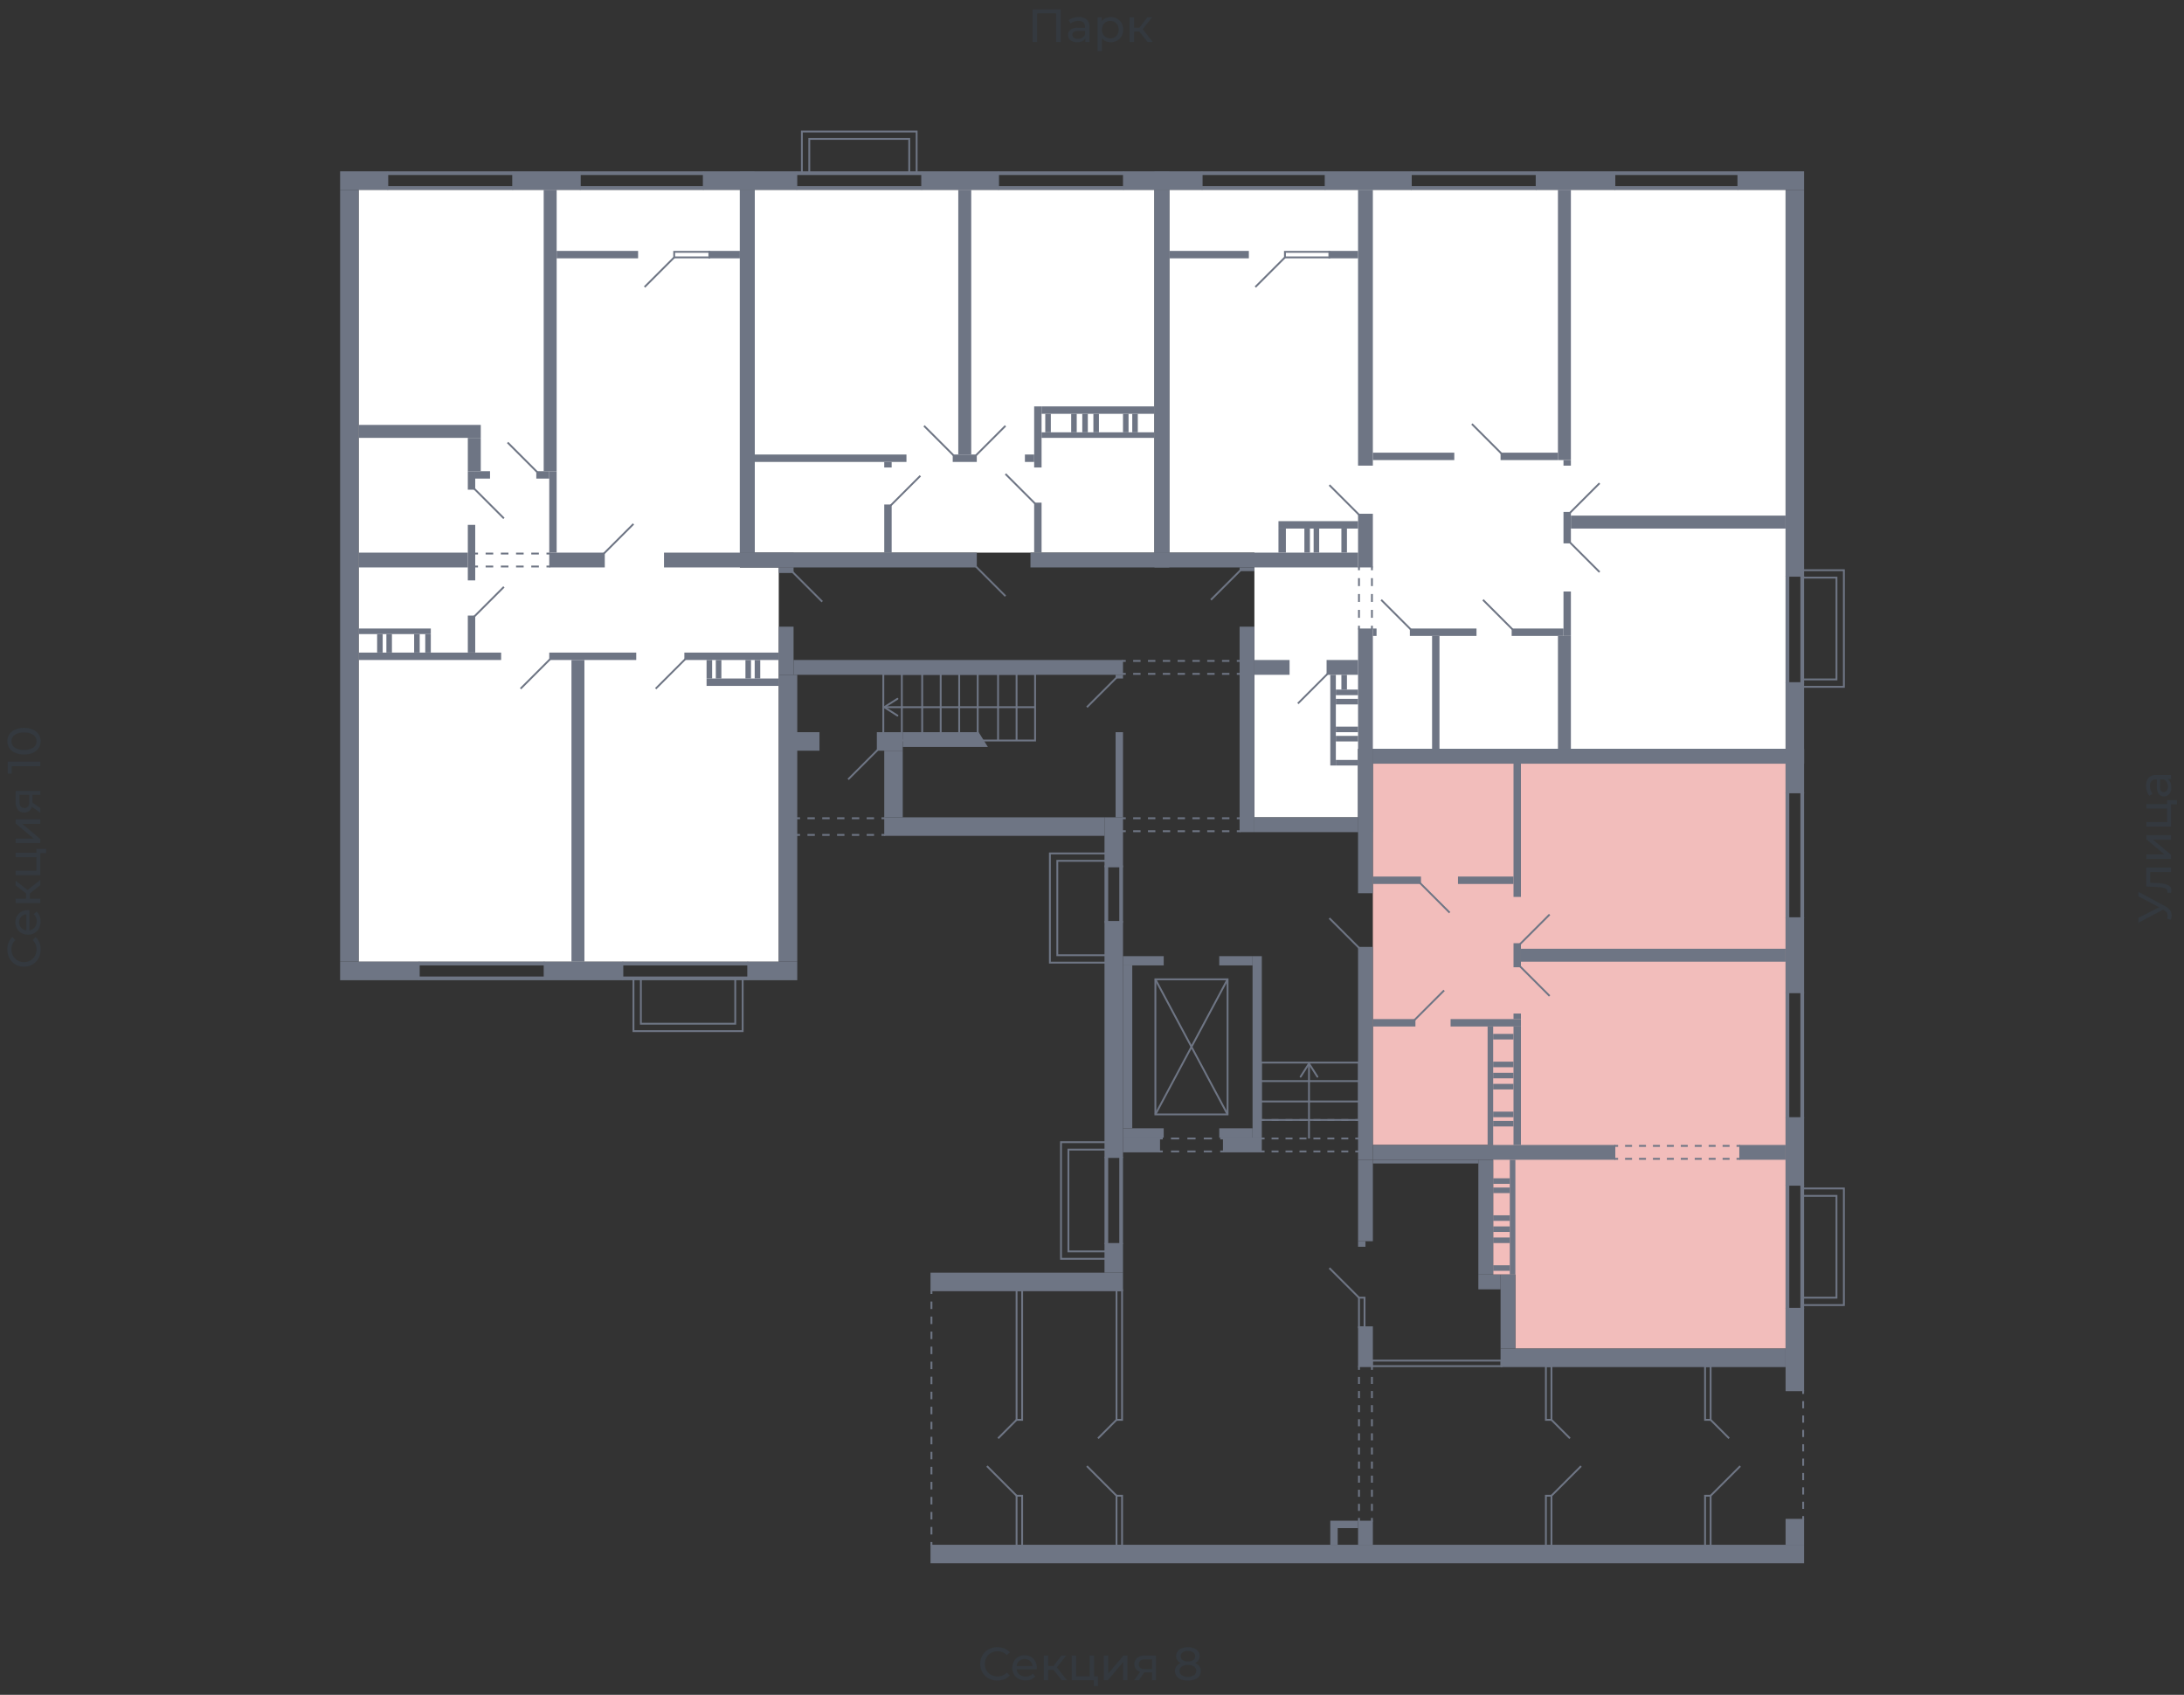 <svg xmlns="http://www.w3.org/2000/svg" width="656" height="509" viewBox="0 0 656 509">
  <rect x="0" y="0" width="656" height="509" fill="#333333" stroke="none"/>
  <title>42-2_9s_1fl</title>
  <g id="Слой_2" data-name="Слой 2">
    <g id="_42-2_9s_1fl" data-name="42-2_9s_1fl">
      <rect width="656" height="509" fill="none"/>
      <g id="hover">
        <polygon id="_42-2_9s_1fl_1" data-name="42-2_9s_1fl_1" points="233.911 288.828 107.719 288.828 107.719 57.011 222.237 57.011 222.237 170.418 233.911 170.418 233.911 288.828" fill="white"/>
        <polygon id="_42-2_9s_1fl_2" data-name="42-2_9s_1fl_2" points="346.762 165.971 293.394 165.971 226.685 165.971 226.685 57.011 346.762 57.011 346.762 165.971" fill="white"/>
        <polygon id="_42-2_9s_1fl_3" data-name="42-2_9s_1fl_3" points="351.209 165.971 351.209 57.011 536.329 57.011 536.329 224.898 407.913 224.898 407.913 245.466 376.782 245.466 376.782 165.971 351.209 165.971" fill="white"/>
        <polygon id="_42-2_9s_1fl_4" data-name="42-2_9s_1fl_4" points="536.329 405.014 536.329 229.345 412.36 229.345 412.36 343.863 448.495 343.863 448.495 382.777 455.165 382.777 455.165 405.014 536.329 405.014" fill="#F2BDBB"/>
      </g>
      <g id="o">
        <line x1="536.885" y1="393.062" x2="536.885" y2="355.815" fill="none" stroke="#6e7584" stroke-miterlimit="10" stroke-width="1.112"/>
        <line x1="541.332" y1="393.062" x2="541.332" y2="355.815" fill="none" stroke="#6e7584" stroke-miterlimit="10" stroke-width="1.112"/>
        <line x1="536.885" y1="275.764" x2="536.885" y2="237.962" fill="none" stroke="#6e7584" stroke-miterlimit="10" stroke-width="1.112"/>
        <line x1="541.332" y1="275.764" x2="541.332" y2="237.962" fill="none" stroke="#6e7584" stroke-miterlimit="10" stroke-width="1.112"/>
        <line x1="536.885" y1="335.803" x2="536.885" y2="298" fill="none" stroke="#6e7584" stroke-miterlimit="10" stroke-width="1.112"/>
        <line x1="541.332" y1="335.803" x2="541.332" y2="298" fill="none" stroke="#6e7584" stroke-miterlimit="10" stroke-width="1.112"/>
        <line x1="536.885" y1="205.163" x2="536.885" y2="172.92" fill="none" stroke="#6e7584" stroke-miterlimit="10" stroke-width="1.112"/>
        <line x1="541.332" y1="205.163" x2="541.332" y2="172.92" fill="none" stroke="#6e7584" stroke-miterlimit="10" stroke-width="1.112"/>
        <line x1="461.559" y1="56.455" x2="423.756" y2="56.455" fill="none" stroke="#6e7584" stroke-miterlimit="10" stroke-width="1.112"/>
        <line x1="461.559" y1="52.008" x2="423.756" y2="52.008" fill="none" stroke="#6e7584" stroke-miterlimit="10" stroke-width="1.112"/>
        <line x1="522.153" y1="56.455" x2="484.907" y2="56.455" fill="none" stroke="#6e7584" stroke-miterlimit="10" stroke-width="1.112"/>
        <line x1="522.153" y1="52.008" x2="484.907" y2="52.008" fill="none" stroke="#6e7584" stroke-miterlimit="10" stroke-width="1.112"/>
        <line x1="360.938" y1="56.455" x2="398.184" y2="56.455" fill="none" stroke="#6e7584" stroke-miterlimit="10" stroke-width="1.112"/>
        <line x1="360.938" y1="52.008" x2="398.184" y2="52.008" fill="none" stroke="#6e7584" stroke-miterlimit="10" stroke-width="1.112"/>
        <polyline points="399.574 77.302 385.954 77.302 385.954 75.634 399.574 75.634" fill="none" stroke="#6e7584" stroke-miterlimit="10" stroke-width="0.556"/>
        <line x1="299.787" y1="56.455" x2="337.59" y2="56.455" fill="none" stroke="#6e7584" stroke-miterlimit="10" stroke-width="1.112"/>
        <line x1="299.787" y1="52.008" x2="337.59" y2="52.008" fill="none" stroke="#6e7584" stroke-miterlimit="10" stroke-width="1.112"/>
        <line x1="239.193" y1="56.455" x2="276.995" y2="56.455" fill="none" stroke="#6e7584" stroke-miterlimit="10" stroke-width="1.112"/>
        <line x1="239.193" y1="52.008" x2="276.995" y2="52.008" fill="none" stroke="#6e7584" stroke-miterlimit="10" stroke-width="1.112"/>
        <line x1="154.138" y1="56.455" x2="116.335" y2="56.455" fill="none" stroke="#6e7584" stroke-miterlimit="10" stroke-width="1.112"/>
        <line x1="154.138" y1="52.008" x2="116.335" y2="52.008" fill="none" stroke="#6e7584" stroke-miterlimit="10" stroke-width="1.112"/>
        <line x1="211.397" y1="56.455" x2="174.151" y2="56.455" fill="none" stroke="#6e7584" stroke-miterlimit="10" stroke-width="1.112"/>
        <line x1="211.397" y1="52.008" x2="174.151" y2="52.008" fill="none" stroke="#6e7584" stroke-miterlimit="10" stroke-width="1.112"/>
        <line x1="163.588" y1="289.384" x2="125.786" y2="289.384" fill="none" stroke="#6e7584" stroke-miterlimit="10" stroke-width="1.112"/>
        <line x1="163.588" y1="293.831" x2="125.786" y2="293.831" fill="none" stroke="#6e7584" stroke-miterlimit="10" stroke-width="1.112"/>
        <line x1="224.739" y1="289.384" x2="186.937" y2="289.384" fill="none" stroke="#6e7584" stroke-miterlimit="10" stroke-width="1.112"/>
        <line x1="224.739" y1="293.831" x2="186.937" y2="293.831" fill="none" stroke="#6e7584" stroke-miterlimit="10" stroke-width="1.112"/>
        <polyline points="213.343 75.634 202.502 75.634 202.502 77.302 213.343 77.302" fill="none" stroke="#6e7584" stroke-miterlimit="10" stroke-width="0.556"/>
        <line x1="336.756" y1="259.92" x2="336.756" y2="277.154" fill="none" stroke="#6e7584" stroke-miterlimit="10" stroke-width="1.112"/>
        <line x1="332.308" y1="259.92" x2="332.308" y2="277.154" fill="none" stroke="#6e7584" stroke-miterlimit="10" stroke-width="1.112"/>
        <line x1="336.756" y1="347.477" x2="336.756" y2="373.605" fill="none" stroke="#6e7584" stroke-miterlimit="10" stroke-width="1.112"/>
        <line x1="332.308" y1="347.477" x2="332.308" y2="373.605" fill="none" stroke="#6e7584" stroke-miterlimit="10" stroke-width="1.112"/>
        <rect x="305.346" y="387.503" width="1.668" height="38.914" fill="none" stroke="#6e7584" stroke-miterlimit="10" stroke-width="0.556"/>
        <rect x="305.346" y="449.209" width="1.668" height="15.01" fill="none" stroke="#6e7584" stroke-miterlimit="10" stroke-width="0.556"/>
        <rect x="335.366" y="387.503" width="1.668" height="38.914" fill="none" stroke="#6e7584" stroke-miterlimit="10" stroke-width="0.556"/>
        <rect x="335.366" y="449.209" width="1.668" height="15.01" fill="none" stroke="#6e7584" stroke-miterlimit="10" stroke-width="0.556"/>
        <rect x="408.191" y="389.726" width="1.668" height="8.895" fill="none" stroke="#6e7584" stroke-miterlimit="10" stroke-width="0.556"/>
        <rect x="512.147" y="410.295" width="1.668" height="16.122" transform="translate(1025.961 836.712) rotate(180)" fill="none" stroke="#6e7584" stroke-miterlimit="10" stroke-width="0.556"/>
        <rect x="512.147" y="449.209" width="1.668" height="15.01" transform="translate(1025.961 913.428) rotate(180)" fill="none" stroke="#6e7584" stroke-miterlimit="10" stroke-width="0.556"/>
        <rect x="464.338" y="410.295" width="1.668" height="16.122" transform="translate(930.344 836.712) rotate(180)" fill="none" stroke="#6e7584" stroke-miterlimit="10" stroke-width="0.556"/>
        <rect x="430.705" y="390.004" width="1.668" height="38.914" transform="translate(22.078 841) rotate(-90)" fill="none" stroke="#6e7584" stroke-miterlimit="10" stroke-width="0.556"/>
        <rect x="464.338" y="449.209" width="1.668" height="15.01" transform="translate(930.344 913.428) rotate(180)" fill="none" stroke="#6e7584" stroke-miterlimit="10" stroke-width="0.556"/>
      </g>
      <g id="d">
        <line x1="399.296" y1="275.764" x2="408.191" y2="284.658" fill="none" stroke="#6e7584" stroke-miterlimit="10" stroke-width="0.556"/>
        <line x1="433.763" y1="297.444" x2="424.868" y2="306.339" fill="none" stroke="#6e7584" stroke-miterlimit="10" stroke-width="0.556"/>
        <line x1="435.431" y1="274.096" x2="426.536" y2="265.201" fill="none" stroke="#6e7584" stroke-miterlimit="10" stroke-width="0.556"/>
        <line x1="465.45" y1="274.652" x2="456.555" y2="283.547" fill="none" stroke="#6e7584" stroke-miterlimit="10" stroke-width="0.556"/>
        <line x1="456.555" y1="290.218" x2="465.45" y2="299.112" fill="none" stroke="#6e7584" stroke-miterlimit="10" stroke-width="0.556"/>
        <g>
          <line x1="484.907" y1="344.141" x2="486.019" y2="344.141" fill="none" stroke="#6e7584" stroke-miterlimit="10" stroke-width="0.556"/>
          <line x1="488.112" y1="344.141" x2="520.551" y2="344.141" fill="none" stroke="#6e7584" stroke-miterlimit="10" stroke-width="0.556" stroke-dasharray="2.093 2.093"/>
          <line x1="521.597" y1="344.141" x2="522.709" y2="344.141" fill="none" stroke="#6e7584" stroke-miterlimit="10" stroke-width="0.556"/>
        </g>
        <g>
          <line x1="484.907" y1="348.033" x2="486.019" y2="348.033" fill="none" stroke="#6e7584" stroke-miterlimit="10" stroke-width="0.556"/>
          <line x1="488.112" y1="348.033" x2="520.551" y2="348.033" fill="none" stroke="#6e7584" stroke-miterlimit="10" stroke-width="0.556" stroke-dasharray="2.093 2.093"/>
          <line x1="521.597" y1="348.033" x2="522.709" y2="348.033" fill="none" stroke="#6e7584" stroke-miterlimit="10" stroke-width="0.556"/>
        </g>
        <line x1="442.101" y1="127.335" x2="450.996" y2="136.229" fill="none" stroke="#6e7584" stroke-miterlimit="10" stroke-width="0.556"/>
        <line x1="445.437" y1="180.146" x2="454.332" y2="189.041" fill="none" stroke="#6e7584" stroke-miterlimit="10" stroke-width="0.556"/>
        <line x1="414.862" y1="180.146" x2="423.756" y2="189.041" fill="none" stroke="#6e7584" stroke-miterlimit="10" stroke-width="0.556"/>
        <line x1="471.565" y1="154.018" x2="480.46" y2="145.124" fill="none" stroke="#6e7584" stroke-miterlimit="10" stroke-width="0.556"/>
        <line x1="471.565" y1="162.913" x2="480.46" y2="171.808" fill="none" stroke="#6e7584" stroke-miterlimit="10" stroke-width="0.556"/>
        <line x1="363.718" y1="180.146" x2="372.612" y2="171.252" fill="none" stroke="#6e7584" stroke-miterlimit="10" stroke-width="0.556"/>
        <line x1="398.74" y1="202.383" x2="389.846" y2="211.278" fill="none" stroke="#6e7584" stroke-miterlimit="10" stroke-width="0.556"/>
        <line x1="408.191" y1="154.574" x2="399.296" y2="145.68" fill="none" stroke="#6e7584" stroke-miterlimit="10" stroke-width="0.556"/>
        <g>
          <line x1="412.082" y1="170.14" x2="412.082" y2="171.252" fill="none" stroke="#6e7584" stroke-miterlimit="10" stroke-width="0.556"/>
          <line x1="412.082" y1="173.634" x2="412.082" y2="186.738" fill="none" stroke="#6e7584" stroke-miterlimit="10" stroke-width="0.556" stroke-dasharray="2.382 2.382"/>
          <line x1="412.082" y1="187.929" x2="412.082" y2="189.041" fill="none" stroke="#6e7584" stroke-miterlimit="10" stroke-width="0.556"/>
        </g>
        <g>
          <line x1="408.191" y1="170.14" x2="408.191" y2="171.252" fill="none" stroke="#6e7584" stroke-miterlimit="10" stroke-width="0.556"/>
          <line x1="408.191" y1="173.634" x2="408.191" y2="186.738" fill="none" stroke="#6e7584" stroke-miterlimit="10" stroke-width="0.556" stroke-dasharray="2.382 2.382"/>
          <line x1="408.191" y1="187.929" x2="408.191" y2="189.041" fill="none" stroke="#6e7584" stroke-miterlimit="10" stroke-width="0.556"/>
        </g>
        <line x1="377.059" y1="86.197" x2="385.954" y2="77.302" fill="none" stroke="#6e7584" stroke-miterlimit="10" stroke-width="0.556"/>
        <line x1="302.011" y1="142.344" x2="310.906" y2="151.239" fill="none" stroke="#6e7584" stroke-miterlimit="10" stroke-width="0.556"/>
        <line x1="276.439" y1="142.9" x2="267.544" y2="151.795" fill="none" stroke="#6e7584" stroke-miterlimit="10" stroke-width="0.556"/>
        <line x1="277.551" y1="127.89" x2="286.445" y2="136.785" fill="none" stroke="#6e7584" stroke-miterlimit="10" stroke-width="0.556"/>
        <line x1="302.011" y1="179.035" x2="293.116" y2="170.14" fill="none" stroke="#6e7584" stroke-miterlimit="10" stroke-width="0.556"/>
        <line x1="293.116" y1="136.785" x2="302.011" y2="127.89" fill="none" stroke="#6e7584" stroke-miterlimit="10" stroke-width="0.556"/>
        <line x1="181.378" y1="166.249" x2="190.272" y2="157.354" fill="none" stroke="#6e7584" stroke-miterlimit="10" stroke-width="0.556"/>
        <line x1="161.365" y1="141.788" x2="152.47" y2="132.894" fill="none" stroke="#6e7584" stroke-miterlimit="10" stroke-width="0.556"/>
        <line x1="193.608" y1="86.197" x2="202.502" y2="77.302" fill="none" stroke="#6e7584" stroke-miterlimit="10" stroke-width="0.556"/>
        <line x1="165.256" y1="197.936" x2="156.361" y2="206.83" fill="none" stroke="#6e7584" stroke-miterlimit="10" stroke-width="0.556"/>
        <line x1="205.838" y1="197.936" x2="196.943" y2="206.83" fill="none" stroke="#6e7584" stroke-miterlimit="10" stroke-width="0.556"/>
        <line x1="151.358" y1="176.255" x2="142.463" y2="185.15" fill="none" stroke="#6e7584" stroke-miterlimit="10" stroke-width="0.556"/>
        <line x1="151.358" y1="155.686" x2="142.463" y2="146.792" fill="none" stroke="#6e7584" stroke-miterlimit="10" stroke-width="0.556"/>
        <line x1="238.081" y1="171.808" x2="246.975" y2="180.702" fill="none" stroke="#6e7584" stroke-miterlimit="10" stroke-width="0.556"/>
        <g>
          <line x1="165.256" y1="170.14" x2="164.144" y2="170.14" fill="none" stroke="#6e7584" stroke-miterlimit="10" stroke-width="0.556"/>
          <line x1="161.859" y1="170.14" x2="144.718" y2="170.14" fill="none" stroke="#6e7584" stroke-miterlimit="10" stroke-width="0.556" stroke-dasharray="2.285 2.285"/>
          <line x1="143.575" y1="170.14" x2="142.463" y2="170.14" fill="none" stroke="#6e7584" stroke-miterlimit="10" stroke-width="0.556"/>
        </g>
        <g>
          <line x1="165.256" y1="166.249" x2="164.144" y2="166.249" fill="none" stroke="#6e7584" stroke-miterlimit="10" stroke-width="0.556"/>
          <line x1="161.859" y1="166.249" x2="144.718" y2="166.249" fill="none" stroke="#6e7584" stroke-miterlimit="10" stroke-width="0.556" stroke-dasharray="2.285 2.285"/>
          <line x1="143.575" y1="166.249" x2="142.463" y2="166.249" fill="none" stroke="#6e7584" stroke-miterlimit="10" stroke-width="0.556"/>
        </g>
        <line x1="335.366" y1="203.495" x2="326.471" y2="212.389" fill="none" stroke="#6e7584" stroke-miterlimit="10" stroke-width="0.556"/>
        <line x1="263.653" y1="225.176" x2="254.758" y2="234.07" fill="none" stroke="#6e7584" stroke-miterlimit="10" stroke-width="0.556"/>
        <g>
          <rect x="265.321" y="202.383" width="45.585" height="20.013" fill="none" stroke="#6e7584" stroke-miterlimit="10" stroke-width="0.556"/>
          <line x1="270.88" y1="202.383" x2="270.88" y2="222.396" fill="none" stroke="#6e7584" stroke-miterlimit="10" stroke-width="0.556"/>
          <line x1="276.995" y1="202.383" x2="276.995" y2="222.396" fill="none" stroke="#6e7584" stroke-miterlimit="10" stroke-width="0.556"/>
          <line x1="282.554" y1="202.383" x2="282.554" y2="222.396" fill="none" stroke="#6e7584" stroke-miterlimit="10" stroke-width="0.556"/>
          <line x1="288.113" y1="202.383" x2="288.113" y2="222.396" fill="none" stroke="#6e7584" stroke-miterlimit="10" stroke-width="0.556"/>
          <line x1="293.672" y1="202.383" x2="293.672" y2="222.396" fill="none" stroke="#6e7584" stroke-miterlimit="10" stroke-width="0.556"/>
          <line x1="299.787" y1="202.383" x2="299.787" y2="222.396" fill="none" stroke="#6e7584" stroke-miterlimit="10" stroke-width="0.556"/>
          <line x1="305.346" y1="202.383" x2="305.346" y2="222.396" fill="none" stroke="#6e7584" stroke-miterlimit="10" stroke-width="0.556"/>
          <g>
            <line x1="310.906" y1="212.389" x2="265.989" y2="212.389" fill="none" stroke="#6e7584" stroke-miterlimit="10" stroke-width="0.556"/>
            <path d="M269.789,209.721a.279.279,0,0,1-.086.384l-3.587,2.284,3.587,2.285a.278.278,0,0,1,.086.384.281.281,0,0,1-.385.085l-3.955-2.519a.279.279,0,0,1,0-.469l3.955-2.519a.281.281,0,0,1,.385.085Z" fill="#6e7584"/>
          </g>
        </g>
        <rect x="347.04" y="294.109" width="21.681" height="40.582" transform="translate(715.761 628.8) rotate(180)" fill="none" stroke="#6e7584" stroke-miterlimit="10" stroke-width="0.556"/>
        <line x1="368.721" y1="294.109" x2="347.04" y2="334.691" fill="none" stroke="#6e7584" stroke-miterlimit="10" stroke-width="0.556"/>
        <line x1="368.721" y1="334.691" x2="347.04" y2="294.109" fill="none" stroke="#6e7584" stroke-miterlimit="10" stroke-width="0.556"/>
        <g>
          <rect x="378.727" y="319.125" width="29.463" height="17.233" fill="none" stroke="#6e7584" stroke-miterlimit="10" stroke-width="0.556"/>
          <line x1="378.727" y1="330.799" x2="408.191" y2="330.799" fill="none" stroke="#6e7584" stroke-miterlimit="10" stroke-width="0.556"/>
          <line x1="378.727" y1="324.684" x2="408.191" y2="324.684" fill="none" stroke="#6e7584" stroke-miterlimit="10" stroke-width="0.556"/>
          <g>
            <line x1="393.181" y1="319.793" x2="393.181" y2="341.918" fill="none" stroke="#6e7584" stroke-miterlimit="10" stroke-width="0.556"/>
            <path d="M390.513,323.593a.278.278,0,0,0,.384-.086l2.284-3.587,2.285,3.587a.276.276,0,0,0,.383.086.279.279,0,0,0,.085-.384l-2.518-3.955a.279.279,0,0,0-.47,0l-2.518,3.955a.272.272,0,0,0-.044.149A.279.279,0,0,0,390.513,323.593Z" fill="#6e7584"/>
          </g>
        </g>
        <line x1="305.346" y1="426.417" x2="299.787" y2="431.976" fill="none" stroke="#6e7584" stroke-miterlimit="10" stroke-width="0.556"/>
        <line x1="305.346" y1="449.209" x2="296.452" y2="440.314" fill="none" stroke="#6e7584" stroke-miterlimit="10" stroke-width="0.556"/>
        <line x1="335.366" y1="426.417" x2="329.807" y2="431.976" fill="none" stroke="#6e7584" stroke-miterlimit="10" stroke-width="0.556"/>
        <line x1="335.366" y1="449.209" x2="326.471" y2="440.314" fill="none" stroke="#6e7584" stroke-miterlimit="10" stroke-width="0.556"/>
        <line x1="408.191" y1="389.726" x2="399.296" y2="380.832" fill="none" stroke="#6e7584" stroke-miterlimit="10" stroke-width="0.556"/>
        <line x1="513.814" y1="426.417" x2="519.374" y2="431.976" fill="none" stroke="#6e7584" stroke-miterlimit="10" stroke-width="0.556"/>
        <line x1="513.814" y1="449.209" x2="522.709" y2="440.314" fill="none" stroke="#6e7584" stroke-miterlimit="10" stroke-width="0.556"/>
        <line x1="466.006" y1="426.417" x2="471.565" y2="431.976" fill="none" stroke="#6e7584" stroke-miterlimit="10" stroke-width="0.556"/>
        <line x1="466.006" y1="449.209" x2="474.9" y2="440.314" fill="none" stroke="#6e7584" stroke-miterlimit="10" stroke-width="0.556"/>
        <polyline points="332.03 345.253 320.912 345.253 320.912 375.828 332.03 375.828" fill="none" stroke="#6e7584" stroke-miterlimit="10" stroke-width="0.556"/>
        <polyline points="332.03 343.029 318.688 343.029 318.688 378.052 332.03 378.052" fill="none" stroke="#6e7584" stroke-miterlimit="10" stroke-width="0.556"/>
        <polyline points="541.61 359.151 551.617 359.151 551.617 389.726 541.61 389.726" fill="none" stroke="#6e7584" stroke-miterlimit="10" stroke-width="0.556"/>
        <polyline points="541.61 356.927 553.84 356.927 553.84 391.95 541.61 391.95" fill="none" stroke="#6e7584" stroke-miterlimit="10" stroke-width="0.556"/>
        <polyline points="541.61 173.475 551.617 173.475 551.617 204.051 541.61 204.051" fill="none" stroke="#6e7584" stroke-miterlimit="10" stroke-width="0.556"/>
        <polyline points="541.61 171.252 553.84 171.252 553.84 206.274 541.61 206.274" fill="none" stroke="#6e7584" stroke-miterlimit="10" stroke-width="0.556"/>
        <polyline points="332.03 258.53 317.577 258.53 317.577 286.882 332.03 286.882" fill="none" stroke="#6e7584" stroke-miterlimit="10" stroke-width="0.556"/>
        <polyline points="332.03 256.307 315.353 256.307 315.353 289.106 332.03 289.106" fill="none" stroke="#6e7584" stroke-miterlimit="10" stroke-width="0.556"/>
        <polyline points="192.496 294.109 192.496 307.451 220.847 307.451 220.847 294.109" fill="none" stroke="#6e7584" stroke-miterlimit="10" stroke-width="0.556"/>
        <polyline points="190.272 294.109 190.272 309.675 223.071 309.675 223.071 294.109" fill="none" stroke="#6e7584" stroke-miterlimit="10" stroke-width="0.556"/>
        <polyline points="243.084 51.73 243.084 41.724 273.103 41.724 273.103 51.73" fill="none" stroke="#6e7584" stroke-miterlimit="10" stroke-width="0.556"/>
        <polyline points="240.86 51.73 240.86 39.5 275.327 39.5 275.327 51.73" fill="none" stroke="#6e7584" stroke-miterlimit="10" stroke-width="0.556"/>
        <g>
          <line x1="372.612" y1="202.383" x2="371.5" y2="202.383" fill="none" stroke="#6e7584" stroke-miterlimit="10" stroke-width="0.556"/>
          <line x1="369.277" y1="202.383" x2="339.257" y2="202.383" fill="none" stroke="#6e7584" stroke-miterlimit="10" stroke-width="0.556" stroke-dasharray="2.224 2.224"/>
          <line x1="338.145" y1="202.383" x2="337.034" y2="202.383" fill="none" stroke="#6e7584" stroke-miterlimit="10" stroke-width="0.556"/>
        </g>
        <g>
          <line x1="372.612" y1="198.492" x2="371.5" y2="198.492" fill="none" stroke="#6e7584" stroke-miterlimit="10" stroke-width="0.556"/>
          <line x1="369.277" y1="198.492" x2="339.257" y2="198.492" fill="none" stroke="#6e7584" stroke-miterlimit="10" stroke-width="0.556" stroke-dasharray="2.224 2.224"/>
          <line x1="338.145" y1="198.492" x2="337.034" y2="198.492" fill="none" stroke="#6e7584" stroke-miterlimit="10" stroke-width="0.556"/>
        </g>
        <g>
          <line x1="372.612" y1="249.636" x2="371.5" y2="249.636" fill="none" stroke="#6e7584" stroke-miterlimit="10" stroke-width="0.556"/>
          <line x1="369.277" y1="249.636" x2="339.257" y2="249.636" fill="none" stroke="#6e7584" stroke-miterlimit="10" stroke-width="0.556" stroke-dasharray="2.224 2.224"/>
          <line x1="338.145" y1="249.636" x2="337.034" y2="249.636" fill="none" stroke="#6e7584" stroke-miterlimit="10" stroke-width="0.556"/>
        </g>
        <g>
          <line x1="372.612" y1="245.744" x2="371.5" y2="245.744" fill="none" stroke="#6e7584" stroke-miterlimit="10" stroke-width="0.556"/>
          <line x1="369.277" y1="245.744" x2="339.257" y2="245.744" fill="none" stroke="#6e7584" stroke-miterlimit="10" stroke-width="0.556" stroke-dasharray="2.224 2.224"/>
          <line x1="338.145" y1="245.744" x2="337.034" y2="245.744" fill="none" stroke="#6e7584" stroke-miterlimit="10" stroke-width="0.556"/>
        </g>
        <g>
          <line x1="265.877" y1="250.748" x2="264.765" y2="250.748" fill="none" stroke="#6e7584" stroke-miterlimit="10" stroke-width="0.556"/>
          <line x1="262.541" y1="250.748" x2="241.416" y2="250.748" fill="none" stroke="#6e7584" stroke-miterlimit="10" stroke-width="0.556" stroke-dasharray="2.224 2.224"/>
          <line x1="240.304" y1="250.748" x2="239.193" y2="250.748" fill="none" stroke="#6e7584" stroke-miterlimit="10" stroke-width="0.556"/>
        </g>
        <g>
          <line x1="265.877" y1="245.744" x2="264.765" y2="245.744" fill="none" stroke="#6e7584" stroke-miterlimit="10" stroke-width="0.556"/>
          <line x1="262.541" y1="245.744" x2="241.416" y2="245.744" fill="none" stroke="#6e7584" stroke-miterlimit="10" stroke-width="0.556" stroke-dasharray="2.224 2.224"/>
          <line x1="240.304" y1="245.744" x2="239.193" y2="245.744" fill="none" stroke="#6e7584" stroke-miterlimit="10" stroke-width="0.556"/>
        </g>
        <g>
          <line x1="408.191" y1="345.809" x2="407.079" y2="345.809" fill="none" stroke="#6e7584" stroke-miterlimit="10" stroke-width="0.556"/>
          <line x1="404.983" y1="345.809" x2="380.887" y2="345.809" fill="none" stroke="#6e7584" stroke-miterlimit="10" stroke-width="0.556" stroke-dasharray="2.095 2.095"/>
          <line x1="379.839" y1="345.809" x2="378.727" y2="345.809" fill="none" stroke="#6e7584" stroke-miterlimit="10" stroke-width="0.556"/>
        </g>
        <g>
          <line x1="408.191" y1="341.918" x2="407.079" y2="341.918" fill="none" stroke="#6e7584" stroke-miterlimit="10" stroke-width="0.556"/>
          <line x1="404.983" y1="341.918" x2="380.887" y2="341.918" fill="none" stroke="#6e7584" stroke-miterlimit="10" stroke-width="0.556" stroke-dasharray="2.095 2.095"/>
          <line x1="379.839" y1="341.918" x2="378.727" y2="341.918" fill="none" stroke="#6e7584" stroke-miterlimit="10" stroke-width="0.556"/>
        </g>
        <g>
          <line x1="408.191" y1="336.358" x2="407.079" y2="336.358" fill="none" stroke="#6e7584" stroke-miterlimit="10" stroke-width="0.556"/>
          <line x1="404.983" y1="336.358" x2="380.887" y2="336.358" fill="none" stroke="#6e7584" stroke-miterlimit="10" stroke-width="0.556" stroke-dasharray="2.095 2.095"/>
          <line x1="379.839" y1="336.358" x2="378.727" y2="336.358" fill="none" stroke="#6e7584" stroke-miterlimit="10" stroke-width="0.556"/>
        </g>
        <g>
          <line x1="367.609" y1="345.809" x2="366.497" y2="345.809" fill="none" stroke="#6e7584" stroke-miterlimit="10" stroke-width="0.556"/>
          <line x1="364.035" y1="345.809" x2="350.495" y2="345.809" fill="none" stroke="#6e7584" stroke-miterlimit="10" stroke-width="0.556" stroke-dasharray="2.462 2.462"/>
          <line x1="349.264" y1="345.809" x2="348.152" y2="345.809" fill="none" stroke="#6e7584" stroke-miterlimit="10" stroke-width="0.556"/>
        </g>
        <g>
          <line x1="367.609" y1="341.918" x2="366.497" y2="341.918" fill="none" stroke="#6e7584" stroke-miterlimit="10" stroke-width="0.556"/>
          <line x1="364.035" y1="341.918" x2="350.495" y2="341.918" fill="none" stroke="#6e7584" stroke-miterlimit="10" stroke-width="0.556" stroke-dasharray="2.462 2.462"/>
          <line x1="349.264" y1="341.918" x2="348.152" y2="341.918" fill="none" stroke="#6e7584" stroke-miterlimit="10" stroke-width="0.556"/>
        </g>
        <g>
          <line x1="412.082" y1="456.992" x2="412.082" y2="455.88" fill="none" stroke="#6e7584" stroke-miterlimit="10" stroke-width="0.556"/>
          <line x1="412.082" y1="453.762" x2="412.082" y2="412.466" fill="none" stroke="#6e7584" stroke-miterlimit="10" stroke-width="0.556" stroke-dasharray="2.118 2.118"/>
          <line x1="412.082" y1="411.407" x2="412.082" y2="410.295" fill="none" stroke="#6e7584" stroke-miterlimit="10" stroke-width="0.556"/>
        </g>
        <g>
          <line x1="408.191" y1="456.992" x2="408.191" y2="455.88" fill="none" stroke="#6e7584" stroke-miterlimit="10" stroke-width="0.556"/>
          <line x1="408.191" y1="453.762" x2="408.191" y2="412.466" fill="none" stroke="#6e7584" stroke-miterlimit="10" stroke-width="0.556" stroke-dasharray="2.118 2.118"/>
          <line x1="408.191" y1="411.407" x2="408.191" y2="410.295" fill="none" stroke="#6e7584" stroke-miterlimit="10" stroke-width="0.556"/>
        </g>
        <g>
          <line x1="279.774" y1="464.219" x2="279.774" y2="463.107" fill="none" stroke="#6e7584" stroke-miterlimit="10" stroke-width="0.556"/>
          <line x1="279.774" y1="460.85" x2="279.774" y2="389.743" fill="none" stroke="#6e7584" stroke-miterlimit="10" stroke-width="0.556" stroke-dasharray="2.257 2.257"/>
          <line x1="279.774" y1="388.614" x2="279.774" y2="387.503" fill="none" stroke="#6e7584" stroke-miterlimit="10" stroke-width="0.556"/>
        </g>
        <g>
          <line x1="541.61" y1="456.436" x2="541.61" y2="455.324" fill="none" stroke="#6e7584" stroke-miterlimit="10" stroke-width="0.556"/>
          <line x1="541.61" y1="453.166" x2="541.61" y2="419.713" fill="none" stroke="#6e7584" stroke-miterlimit="10" stroke-width="0.556" stroke-dasharray="2.158 2.158"/>
          <line x1="541.61" y1="418.634" x2="541.61" y2="417.522" fill="none" stroke="#6e7584" stroke-miterlimit="10" stroke-width="0.556"/>
        </g>
      </g>
      <g id="s">
        <rect x="528.824" y="343.029" width="20.569" height="5.559" transform="translate(884.918 -193.3) rotate(90)" fill="#6e7584"/>
        <rect x="526.601" y="402.512" width="25.016" height="5.559" transform="translate(133.817 944.4) rotate(-90)" fill="#6e7584"/>
        <rect x="532.438" y="228.789" width="13.342" height="5.559" transform="translate(770.677 -307.54) rotate(90)" fill="#6e7584"/>
        <rect x="527.712" y="284.102" width="22.793" height="5.559" transform="translate(252.227 825.991) rotate(-90)" fill="#6e7584"/>
        <rect x="450.718" y="405.014" width="85.611" height="5.559" fill="#6e7584"/>
        <rect x="412.36" y="224.898" width="123.969" height="4.447" fill="#6e7584"/>
        <rect x="407.913" y="284.38" width="4.447" height="63.93" fill="#6e7584"/>
        <rect x="407.913" y="224.898" width="4.447" height="43.361" transform="translate(820.273 493.156) rotate(180)" fill="#6e7584"/>
        <rect x="412.36" y="343.863" width="72.825" height="4.447" fill="#6e7584"/>
        <rect x="522.431" y="343.863" width="13.898" height="4.447" fill="#6e7584"/>
        <rect x="450.718" y="382.777" width="4.447" height="22.237" fill="#6e7584"/>
        <rect x="454.61" y="283.269" width="2.224" height="7.227" fill="#6e7584"/>
        <rect x="454.61" y="304.393" width="2.224" height="1.668" fill="#6e7584"/>
        <rect x="412.36" y="306.061" width="12.786" height="2.224" fill="#6e7584"/>
        <rect x="412.36" y="263.256" width="14.454" height="2.224" fill="#6e7584"/>
        <rect x="435.708" y="306.061" width="21.125" height="2.224" fill="#6e7584"/>
        <rect x="456.833" y="284.936" width="79.496" height="3.891" fill="#6e7584"/>
        <rect x="454.61" y="308.285" width="2.224" height="35.579" fill="#6e7584"/>
        <rect x="453.498" y="348.311" width="1.668" height="34.467" fill="#6e7584"/>
        <rect x="446.827" y="308.285" width="1.668" height="35.579" fill="#6e7584"/>
        <rect x="448.495" y="310.508" width="6.115" height="1.668" transform="translate(903.104 622.685) rotate(180)" fill="#6e7584"/>
        <rect x="448.495" y="318.847" width="6.115" height="1.668" transform="translate(903.104 639.362) rotate(180)" fill="#6e7584"/>
        <rect x="448.495" y="322.183" width="6.115" height="1.668" transform="translate(903.104 646.033) rotate(180)" fill="#6e7584"/>
        <rect x="448.495" y="325.518" width="6.115" height="1.668" transform="translate(903.104 652.704) rotate(180)" fill="#6e7584"/>
        <rect x="448.495" y="333.857" width="6.115" height="1.668" transform="translate(903.104 669.381) rotate(180)" fill="#6e7584"/>
        <rect x="448.495" y="336.636" width="6.115" height="1.668" transform="translate(903.104 674.941) rotate(180)" fill="#6e7584"/>
        <rect x="454.61" y="229.345" width="2.224" height="40.026" fill="#6e7584"/>
        <rect x="437.932" y="263.256" width="16.677" height="2.224" transform="translate(892.542 528.735) rotate(180)" fill="#6e7584"/>
        <rect x="444.047" y="382.777" width="6.671" height="4.447" fill="#6e7584"/>
        <rect x="444.047" y="348.311" width="4.447" height="34.467" fill="#6e7584"/>
        <rect x="448.495" y="379.998" width="5.003" height="1.668" transform="translate(901.992 761.663) rotate(180)" fill="#6e7584"/>
        <rect x="448.495" y="371.659" width="5.003" height="1.668" transform="translate(901.992 744.986) rotate(180)" fill="#6e7584"/>
        <rect x="448.495" y="368.324" width="5.003" height="1.668" transform="translate(901.992 738.315) rotate(180)" fill="#6e7584"/>
        <rect x="448.495" y="364.988" width="5.003" height="1.668" transform="translate(901.992 731.644) rotate(180)" fill="#6e7584"/>
        <rect x="448.495" y="356.649" width="5.003" height="1.668" transform="translate(901.992 714.966) rotate(180)" fill="#6e7584"/>
        <rect x="448.495" y="353.87" width="5.003" height="1.668" transform="translate(901.992 709.407) rotate(180)" fill="#6e7584"/>
        <rect x="526.878" y="214.335" width="24.46" height="5.559" transform="translate(321.994 756.223) rotate(-90)" fill="#6e7584"/>
        <rect x="481.016" y="112.325" width="116.186" height="5.559" transform="translate(424.004 654.213) rotate(-90)" fill="#6e7584"/>
        <rect x="521.875" y="51.452" width="20.013" height="5.559" fill="#6e7584"/>
        <rect x="461.281" y="51.452" width="23.904" height="5.559" transform="translate(946.465 108.463) rotate(180)" fill="#6e7584"/>
        <rect x="412.36" y="224.898" width="123.969" height="4.447" fill="#6e7584"/>
        <rect x="407.913" y="188.763" width="4.447" height="61.151" fill="#6e7584"/>
        <rect x="372.334" y="188.207" width="4.447" height="61.707" fill="#6e7584"/>
        <rect x="407.913" y="154.296" width="4.447" height="16.122" fill="#6e7584"/>
        <rect x="407.913" y="57.011" width="4.447" height="82.831" transform="translate(820.273 196.854) rotate(180)" fill="#6e7584"/>
        <rect x="450.718" y="135.951" width="17.233" height="2.224" transform="translate(918.67 274.126) rotate(180)" fill="#6e7584"/>
        <rect x="467.952" y="57.011" width="3.891" height="81.164" transform="translate(939.794 195.186) rotate(180)" fill="#6e7584"/>
        <rect x="397.906" y="51.452" width="26.128" height="5.559" fill="#6e7584"/>
        <rect x="346.762" y="51.452" width="14.454" height="5.559" fill="#6e7584"/>
        <rect x="294.506" y="109.267" width="108.959" height="4.447" transform="translate(237.495 460.477) rotate(-90)" fill="#6e7584"/>
        <rect x="375.114" y="137.619" width="4.447" height="61.151" transform="translate(209.143 545.532) rotate(-90)" fill="#6e7584"/>
        <rect x="423.478" y="124.833" width="2.224" height="24.46" transform="translate(287.527 561.653) rotate(-90)" fill="#6e7584"/>
        <rect x="454.054" y="188.763" width="15.566" height="2.224" transform="translate(923.673 379.75) rotate(180)" fill="#6e7584"/>
        <rect x="432.373" y="179.868" width="2.224" height="20.013" transform="translate(243.61 623.36) rotate(-90)" fill="#6e7584"/>
        <rect x="471.843" y="154.852" width="64.486" height="3.891" fill="#6e7584"/>
        <rect x="376.782" y="245.466" width="31.131" height="4.447" fill="#6e7584"/>
        <rect x="398.462" y="198.214" width="9.451" height="4.447" fill="#6e7584"/>
        <rect x="376.782" y="198.214" width="10.562" height="4.447" fill="#6e7584"/>
        <rect x="469.619" y="153.74" width="2.224" height="9.451" fill="#6e7584"/>
        <rect x="469.619" y="138.175" width="2.224" height="1.668" fill="#6e7584"/>
        <rect x="469.619" y="177.645" width="2.224" height="13.342" fill="#6e7584"/>
        <rect x="467.952" y="190.987" width="3.891" height="33.911" fill="#6e7584"/>
        <rect x="430.149" y="190.987" width="2.224" height="33.911" fill="#6e7584"/>
        <rect x="412.36" y="188.763" width="1.112" height="2.224" fill="#6e7584"/>
        <rect x="372.334" y="170.418" width="4.447" height="1.112" fill="#6e7584"/>
        <rect x="399.574" y="202.661" width="1.668" height="27.24" fill="#6e7584"/>
        <rect x="401.242" y="228.233" width="6.671" height="1.668" fill="#6e7584"/>
        <rect x="401.242" y="221.006" width="6.671" height="1.668" fill="#6e7584"/>
        <rect x="401.242" y="218.227" width="6.671" height="1.668" fill="#6e7584"/>
        <rect x="401.242" y="209.888" width="6.671" height="1.668" fill="#6e7584"/>
        <rect x="401.242" y="207.108" width="6.671" height="1.668" fill="#6e7584"/>
        <rect x="402.91" y="202.661" width="1.668" height="4.447" fill="#6e7584"/>
        <rect x="384.008" y="156.52" width="23.904" height="2.224" fill="#6e7584"/>
        <rect x="384.008" y="158.744" width="2.224" height="7.227" fill="#6e7584"/>
        <rect x="391.791" y="158.744" width="1.668" height="7.227" fill="#6e7584"/>
        <rect x="394.571" y="158.744" width="1.668" height="7.227" fill="#6e7584"/>
        <rect x="402.91" y="158.744" width="1.668" height="7.227" fill="#6e7584"/>
        <rect x="362.05" y="64.516" width="2.224" height="23.904" transform="translate(286.693 439.63) rotate(-90)" fill="#6e7584"/>
        <rect x="402.354" y="72.021" width="2.224" height="8.895" transform="translate(479.934 -326.997) rotate(90)" fill="#6e7584"/>
        <rect x="337.312" y="51.452" width="13.898" height="5.559" transform="translate(688.521 108.463) rotate(180)" fill="#6e7584"/>
        <rect x="276.717" y="51.452" width="23.348" height="5.559" fill="#6e7584"/>
        <rect x="222.237" y="51.452" width="17.233" height="5.559" fill="#6e7584"/>
        <rect x="169.981" y="109.267" width="108.959" height="4.447" transform="translate(112.97 335.952) rotate(-90)" fill="#6e7584"/>
        <rect x="294.506" y="109.267" width="108.959" height="4.447" transform="translate(237.495 460.477) rotate(-90)" fill="#6e7584"/>
        <rect x="255.592" y="132.616" width="4.447" height="71.157" transform="translate(89.622 426.01) rotate(-90)" fill="#6e7584"/>
        <rect x="288.669" y="134.005" width="2.224" height="7.227" transform="translate(152.162 427.4) rotate(-90)" fill="#6e7584"/>
        <rect x="308.126" y="136.229" width="2.224" height="2.78" transform="translate(171.619 446.857) rotate(-90)" fill="#6e7584"/>
        <rect x="304.235" y="157.354" width="15.01" height="2.224" transform="translate(153.274 470.205) rotate(-90)" fill="#6e7584"/>
        <rect x="259.484" y="157.632" width="14.454" height="2.224" transform="translate(107.967 425.454) rotate(-90)" fill="#6e7584"/>
        <rect x="302.567" y="130.114" width="18.345" height="2.224" transform="translate(180.514 442.965) rotate(-90)" fill="#6e7584"/>
        <rect x="287.835" y="57.011" width="3.891" height="79.496" fill="#6e7584"/>
        <rect x="328.139" y="147.347" width="4.447" height="41.694" transform="translate(162.168 498.557) rotate(-90)" fill="#6e7584"/>
        <rect x="312.851" y="122.053" width="33.911" height="2.224" fill="#6e7584"/>
        <rect x="312.851" y="129.836" width="33.911" height="1.668" fill="#6e7584"/>
        <rect x="312.017" y="126.223" width="5.559" height="1.668" transform="translate(441.854 -187.74) rotate(90)" fill="#6e7584"/>
        <rect x="319.8" y="126.223" width="5.559" height="1.668" transform="translate(449.636 -195.523) rotate(90)" fill="#6e7584"/>
        <rect x="323.136" y="126.223" width="5.559" height="1.668" transform="translate(452.972 -198.859) rotate(90)" fill="#6e7584"/>
        <rect x="326.471" y="126.223" width="5.559" height="1.668" transform="translate(456.307 -202.194) rotate(90)" fill="#6e7584"/>
        <rect x="335.366" y="126.223" width="5.559" height="1.668" transform="translate(465.202 -211.089) rotate(90)" fill="#6e7584"/>
        <rect x="338.145" y="126.223" width="5.559" height="1.668" transform="translate(467.982 -213.868) rotate(90)" fill="#6e7584"/>
        <rect x="226.685" y="136.507" width="45.585" height="2.224" fill="#6e7584"/>
        <rect x="265.877" y="138.453" width="1.668" height="2.224" transform="translate(406.275 -127.146) rotate(90)" fill="#6e7584"/>
        <rect x="102.16" y="51.452" width="14.454" height="5.559" fill="#6e7584"/>
        <rect x="153.86" y="51.452" width="20.569" height="5.559" fill="#6e7584"/>
        <rect x="211.119" y="51.452" width="15.566" height="5.559" fill="#6e7584"/>
        <rect x="153.86" y="152.629" width="24.46" height="2.224" transform="translate(12.349 319.83) rotate(-90)" fill="#6e7584"/>
        <rect x="123.006" y="97.315" width="84.499" height="3.891" transform="translate(65.995 264.517) rotate(-90)" fill="#6e7584"/>
        <rect x="169.981" y="109.267" width="108.959" height="4.447" transform="translate(112.97 335.952) rotate(-90)" fill="#6e7584"/>
        <rect x="224.461" y="288.828" width="15.01" height="5.559" fill="#6e7584"/>
        <rect x="233.911" y="202.661" width="5.559" height="86.167" fill="#6e7584"/>
        <rect x="102.16" y="288.828" width="23.904" height="5.559" fill="#6e7584"/>
        <rect x="163.31" y="288.828" width="23.904" height="5.559" transform="translate(350.525 583.215) rotate(180)" fill="#6e7584"/>
        <rect x="228.908" y="193.21" width="14.454" height="4.447" transform="translate(431.569 -40.701) rotate(90)" fill="#6e7584"/>
        <rect x="102.16" y="57.011" width="5.559" height="231.816" fill="#6e7584"/>
        <rect x="137.46" y="134.561" width="10.006" height="3.891" transform="translate(278.971 -5.956) rotate(90)" fill="#6e7584"/>
        <rect x="138.85" y="143.178" width="5.559" height="2.224" transform="translate(285.92 2.66) rotate(90)" fill="#6e7584"/>
        <rect x="133.291" y="164.859" width="16.677" height="2.224" transform="translate(307.6 24.341) rotate(90)" fill="#6e7584"/>
        <rect x="124.118" y="111.213" width="3.891" height="36.69" transform="translate(-3.494 255.622) rotate(-90)" fill="#6e7584"/>
        <rect x="117.725" y="178.757" width="1.668" height="21.681" transform="translate(308.156 71.038) rotate(90)" fill="#6e7584"/>
        <rect x="122.451" y="192.377" width="5.559" height="1.668" transform="translate(318.441 67.98) rotate(90)" fill="#6e7584"/>
        <rect x="125.786" y="192.377" width="5.559" height="1.668" transform="translate(321.776 64.645) rotate(90)" fill="#6e7584"/>
        <rect x="114.112" y="192.377" width="5.559" height="1.668" transform="translate(310.102 76.319) rotate(90)" fill="#6e7584"/>
        <rect x="111.332" y="192.377" width="5.559" height="1.668" transform="translate(307.322 79.099) rotate(90)" fill="#6e7584"/>
        <rect x="178.32" y="64.238" width="2.224" height="24.46" transform="translate(255.9 -102.963) rotate(90)" fill="#6e7584"/>
        <rect x="121.895" y="151.795" width="4.447" height="32.799" transform="translate(-44.076 292.313) rotate(-90)" fill="#6e7584"/>
        <rect x="235.301" y="169.028" width="1.668" height="4.447" transform="translate(64.883 407.387) rotate(-90)" fill="#6e7584"/>
        <rect x="216.4" y="71.743" width="2.224" height="9.451" transform="translate(141.044 293.98) rotate(-90)" fill="#6e7584"/>
        <rect x="218.624" y="182.926" width="2.224" height="28.352" transform="translate(416.837 -22.634) rotate(90)" fill="#6e7584"/>
        <rect x="176.93" y="184.038" width="2.224" height="26.128" transform="translate(375.144 19.06) rotate(90)" fill="#6e7584"/>
        <rect x="143.853" y="140.399" width="2.224" height="4.447" transform="translate(2.343 287.587) rotate(-90)" fill="#6e7584"/>
        <rect x="216.678" y="148.737" width="4.447" height="38.914" transform="translate(387.096 -50.707) rotate(90)" fill="#6e7584"/>
        <rect x="107.719" y="195.99" width="42.805" height="2.224" transform="translate(258.243 394.204) rotate(180)" fill="#6e7584"/>
        <rect x="140.518" y="184.872" width="2.224" height="11.118" transform="translate(283.259 380.862) rotate(180)" fill="#6e7584"/>
        <rect x="161.087" y="141.51" width="3.891" height="2.224" transform="translate(326.065 285.244) rotate(180)" fill="#6e7584"/>
        <rect x="164.978" y="165.971" width="16.677" height="4.447" transform="translate(346.633 336.388) rotate(180)" fill="#6e7584"/>
        <rect x="171.649" y="198.214" width="3.891" height="90.614" transform="translate(347.189 487.041) rotate(180)" fill="#6e7584"/>
        <rect x="212.231" y="203.773" width="21.681" height="2.224" fill="#6e7584"/>
        <rect x="212.231" y="198.214" width="1.668" height="5.559" fill="#6e7584"/>
        <rect x="215.01" y="198.214" width="1.668" height="5.559" fill="#6e7584"/>
        <rect x="226.685" y="198.214" width="1.668" height="5.559" fill="#6e7584"/>
        <rect x="223.905" y="198.214" width="1.668" height="5.559" fill="#6e7584"/>
        <rect x="239.471" y="218.782" width="5.559" height="7.783" transform="translate(464.924 -19.576) rotate(90)" fill="#6e7584"/>
        <rect x="264.487" y="218.782" width="5.559" height="7.783" transform="translate(489.94 -44.592) rotate(90)" fill="#6e7584"/>
        <rect x="295.896" y="215.169" width="5.559" height="66.154" transform="translate(546.921 -50.43) rotate(90)" fill="#6e7584"/>
        <rect x="331.752" y="245.466" width="5.559" height="15.01" transform="translate(669.064 505.942) rotate(180)" fill="#6e7584"/>
        <rect x="331.752" y="276.598" width="5.559" height="71.157" transform="translate(669.064 624.352) rotate(180)" fill="#6e7584"/>
        <rect x="376.226" y="287.16" width="2.78" height="54.48" transform="translate(755.231 628.8) rotate(180)" fill="#6e7584"/>
        <rect x="337.312" y="289.94" width="2.78" height="48.92" transform="translate(677.403 628.8) rotate(180)" fill="#6e7584"/>
        <rect x="285.612" y="150.961" width="4.447" height="98.953" transform="translate(488.272 -87.398) rotate(90)" fill="#6e7584"/>
        <rect x="366.219" y="287.16" width="10.006" height="2.78" transform="translate(742.445 577.1) rotate(180)" fill="#6e7584"/>
        <rect x="337.312" y="287.16" width="12.23" height="2.78" transform="translate(686.853 577.1) rotate(180)" fill="#6e7584"/>
        <rect x="366.219" y="338.86" width="10.006" height="2.78" transform="translate(742.445 680.5) rotate(180)" fill="#6e7584"/>
        <rect x="337.312" y="338.86" width="12.23" height="2.78" transform="translate(686.853 680.5) rotate(180)" fill="#6e7584"/>
        <rect x="335.088" y="202.661" width="2.224" height="1.112" transform="translate(672.399 406.434) rotate(180)" fill="#6e7584"/>
        <rect x="335.088" y="219.894" width="2.224" height="25.572" fill="#6e7584"/>
        <rect x="330.085" y="374.995" width="8.895" height="5.559" transform="translate(-43.242 712.306) rotate(-90)" fill="#6e7584"/>
        <rect x="279.496" y="463.941" width="262.392" height="5.559" fill="#6e7584"/>
        <rect x="407.913" y="348.311" width="4.447" height="24.46" fill="#6e7584"/>
        <rect x="407.913" y="398.343" width="4.447" height="12.23" fill="#6e7584"/>
        <rect x="337.312" y="341.64" width="11.118" height="4.447" fill="#6e7584"/>
        <rect x="367.331" y="341.64" width="11.674" height="4.447" fill="#6e7584"/>
        <rect x="407.913" y="456.714" width="4.447" height="7.227" fill="#6e7584"/>
        <rect x="279.496" y="382.221" width="57.815" height="5.559" fill="#6e7584"/>
        <rect x="399.574" y="456.714" width="8.339" height="2.224" transform="translate(807.487 915.652) rotate(180)" fill="#6e7584"/>
        <rect x="399.574" y="458.938" width="2.224" height="5.003" transform="translate(801.372 922.878) rotate(180)" fill="#6e7584"/>
        <rect x="407.913" y="372.771" width="2.224" height="1.668" fill="#6e7584"/>
        <rect x="265.599" y="225.453" width="5.559" height="20.013" fill="#6e7584"/>
        <polygon points="296.73 224.342 271.158 224.342 271.158 219.894 293.95 219.894 296.73 224.342" fill="#6e7584"/>
        <rect x="536.329" y="456.158" width="5.559" height="7.783" fill="#6e7584"/>
        <rect x="412.36" y="348.311" width="31.687" height="1.112" fill="#6e7584"/>
      </g>
      <g id="t" opacity="0.4">
        <g>
          <path d="M296.938,504.07a4.8,4.8,0,0,1-1.855-1.792,5.253,5.253,0,0,1,0-5.138,4.78,4.78,0,0,1,1.863-1.792,5.445,5.445,0,0,1,2.659-.651,5.56,5.56,0,0,1,2.1.385,4.292,4.292,0,0,1,1.625,1.141l-.911.882a3.651,3.651,0,0,0-2.757-1.162,4,4,0,0,0-1.975.49,3.544,3.544,0,0,0-1.378,1.351,3.97,3.97,0,0,0,0,3.85,3.551,3.551,0,0,0,1.378,1.351,4,4,0,0,0,1.975.49,3.657,3.657,0,0,0,2.757-1.176l.911.882a4.354,4.354,0,0,1-1.631,1.148,5.527,5.527,0,0,1-2.107.392A5.426,5.426,0,0,1,296.938,504.07Z" fill="#34424f"/>
          <path d="M311.408,501.347h-6.02a2.334,2.334,0,0,0,.86,1.575,2.813,2.813,0,0,0,1.828.595,2.755,2.755,0,0,0,2.142-.9l.742.868a3.253,3.253,0,0,1-1.254.9,4.717,4.717,0,0,1-3.758-.176,3.439,3.439,0,0,1-1.408-1.35,3.877,3.877,0,0,1-.5-1.96,3.933,3.933,0,0,1,.483-1.946,3.462,3.462,0,0,1,1.33-1.351,3.785,3.785,0,0,1,1.911-.483,3.708,3.708,0,0,1,1.9.483,3.4,3.4,0,0,1,1.3,1.351,4.123,4.123,0,0,1,.468,1.988A4,4,0,0,1,311.408,501.347Zm-5.257-2.506a2.369,2.369,0,0,0-.763,1.54h4.76a2.387,2.387,0,0,0-.763-1.533,2.5,2.5,0,0,0-3.234-.007Z" fill="#34424f"/>
          <path d="M316.4,501.473h-1.54v3.136h-1.344v-7.42h1.344v3.136h1.568l2.408-3.136h1.442l-2.814,3.57,3.01,3.85H318.9Z" fill="#34424f"/>
          <path d="M329.817,503.433v2.954h-1.274v-1.778h-6.65v-7.42h1.344v6.244h4.06v-6.244h1.344v6.244Z" fill="#34424f"/>
          <path d="M331.553,497.189H332.9v5.4l4.55-5.4h1.218v7.42h-1.344v-5.4l-4.536,5.4h-1.232Z" fill="#34424f"/>
          <path d="M347.219,497.189v7.42h-1.2v-2.352h-2.31l-1.625,2.352h-1.441l1.806-2.534a2.46,2.46,0,0,1-1.288-.833,2.587,2.587,0,0,1,.42-3.388,3.852,3.852,0,0,1,2.394-.665Zm-4.669,3.745a2.3,2.3,0,0,0,1.407.357h2.058v-2.926h-2q-1.932,0-1.933,1.469A1.293,1.293,0,0,0,342.55,500.934Z" fill="#34424f"/>
          <path d="M360.253,500.4a2.35,2.35,0,0,1,.448,1.441,2.53,2.53,0,0,1-.476,1.534,3,3,0,0,1-1.358,1,5.609,5.609,0,0,1-2.072.35,5.508,5.508,0,0,1-2.051-.35,3,3,0,0,1-1.351-1,2.523,2.523,0,0,1-.476-1.534,2.371,2.371,0,0,1,.441-1.441,2.764,2.764,0,0,1,1.281-.924,2.452,2.452,0,0,1-1.022-.854,2.236,2.236,0,0,1-.35-1.26,2.321,2.321,0,0,1,.441-1.414,2.778,2.778,0,0,1,1.239-.924,4.907,4.907,0,0,1,1.848-.322,5,5,0,0,1,1.868.322,2.781,2.781,0,0,1,1.247.924,2.328,2.328,0,0,1,.441,1.414,2.218,2.218,0,0,1-.357,1.253,2.49,2.49,0,0,1-1.029.861A2.812,2.812,0,0,1,360.253,500.4Zm-1.624,2.709a1.53,1.53,0,0,0,.672-1.31,1.48,1.48,0,0,0-.672-1.28,3.164,3.164,0,0,0-1.834-.47,3.092,3.092,0,0,0-1.82.47,1.489,1.489,0,0,0-.658,1.28,1.54,1.54,0,0,0,.658,1.31,3.02,3.02,0,0,0,1.82.482A3.089,3.089,0,0,0,358.629,503.1Zm-3.4-6.846a1.448,1.448,0,0,0-.006,2.3,2.6,2.6,0,0,0,1.575.42,2.694,2.694,0,0,0,1.6-.42,1.422,1.422,0,0,0-.014-2.3,2.671,2.671,0,0,0-1.589-.427A2.575,2.575,0,0,0,355.226,496.258Z" fill="#34424f"/>
        </g>
        <g>
          <path d="M318.6,2.809v9.8h-1.371V4.027H311.54v8.582h-1.386v-9.8Z" fill="#34424f"/>
          <path d="M326.43,5.875a2.916,2.916,0,0,1,.818,2.253v4.481h-1.273v-.981a2.121,2.121,0,0,1-.959.791,3.648,3.648,0,0,1-1.478.274,3.088,3.088,0,0,1-2-.6,1.931,1.931,0,0,1-.749-1.582,1.95,1.95,0,0,1,.715-1.575,3.519,3.519,0,0,1,2.267-.595H325.9V8.073a1.715,1.715,0,0,0-.5-1.33,2.125,2.125,0,0,0-1.484-.462,3.919,3.919,0,0,0-1.288.217,3.315,3.315,0,0,0-1.064.581L321,6.071a4.07,4.07,0,0,1,1.372-.707,5.76,5.76,0,0,1,1.7-.245A3.357,3.357,0,0,1,326.43,5.875Zm-1.337,5.439a1.971,1.971,0,0,0,.812-.973V9.305h-2.073q-1.707,0-1.708,1.148a1.033,1.033,0,0,0,.435.881,1.98,1.98,0,0,0,1.2.323A2.505,2.505,0,0,0,325.093,11.314Z" fill="#34424f"/>
          <path d="M335.536,5.6a3.433,3.433,0,0,1,1.337,1.33,3.942,3.942,0,0,1,.483,1.974,3.979,3.979,0,0,1-.483,1.981,3.411,3.411,0,0,1-1.337,1.337,3.891,3.891,0,0,1-1.932.476,3.443,3.443,0,0,1-1.463-.308,3.042,3.042,0,0,1-1.127-.9v3.836H329.67V5.189h1.288V6.365a2.864,2.864,0,0,1,1.134-.931,3.578,3.578,0,0,1,1.512-.315A3.9,3.9,0,0,1,335.536,5.6Zm-.763,5.593a2.371,2.371,0,0,0,.9-.924A2.774,2.774,0,0,0,336,8.9a2.777,2.777,0,0,0-.329-1.365,2.319,2.319,0,0,0-.9-.917,2.545,2.545,0,0,0-1.281-.323,2.481,2.481,0,0,0-1.267.33,2.379,2.379,0,0,0-.9.917A2.736,2.736,0,0,0,331,8.9a2.815,2.815,0,0,0,.322,1.365,2.31,2.31,0,0,0,.9.924,2.645,2.645,0,0,0,2.555,0Z" fill="#34424f"/>
          <path d="M342.186,9.473h-1.54v3.136H339.3V5.189h1.344V8.325h1.568l2.408-3.136h1.442l-2.814,3.57,3.01,3.85h-1.582Z" fill="#34424f"/>
        </g>
        <g>
          <path d="M642.309,267.82l8.078,4.354a3.971,3.971,0,0,1,1.442,1.218,2.663,2.663,0,0,1,.476,1.526,3.283,3.283,0,0,1-.294,1.316l-1.12-.364a2.835,2.835,0,0,0,.182-.924,1.764,1.764,0,0,0-.98-1.526l-.35-.224-7.434,3.948v-1.5l6.216-3.178-6.216-3.262Z" fill="#34424f"/>
          <path d="M644.689,260.554h7.42V261.9h-6.244v3.192l1.652.084a17.748,17.748,0,0,1,2.5.266,3.944,3.944,0,0,1,1.6.644,1.467,1.467,0,0,1,.6,1.246,3.176,3.176,0,0,1-.126.826l-1.135-.084a1.442,1.442,0,0,0,.042-.336.909.909,0,0,0-.489-.84,3.09,3.09,0,0,0-1.162-.364q-.672-.084-1.918-.154l-2.744-.126Z" fill="#34424f"/>
          <path d="M644.689,257.951v-1.345h5.4l-5.4-4.549v-1.219h7.42v1.345h-5.4l5.4,4.535v1.233Z" fill="#34424f"/>
          <path d="M650.933,240.311h2.954v1.273h-1.778v6.651h-7.42v-1.344h6.244v-4.06h-6.244v-1.344h6.244Z" fill="#34424f"/>
          <path d="M645.374,233.569a2.92,2.92,0,0,1,2.254-.819h4.481v1.274h-.981a2.121,2.121,0,0,1,.791.959,3.646,3.646,0,0,1,.274,1.477,3.089,3.089,0,0,1-.6,2,2.068,2.068,0,0,1-3.157.034,3.519,3.519,0,0,1-.595-2.267v-2.129h-.266a1.715,1.715,0,0,0-1.33.5,2.125,2.125,0,0,0-.462,1.484,3.948,3.948,0,0,0,.216,1.288,3.335,3.335,0,0,0,.582,1.064l-1.008.56a4.07,4.07,0,0,1-.707-1.372,5.76,5.76,0,0,1-.245-1.695A3.361,3.361,0,0,1,645.374,233.569Zm5.44,1.337a1.971,1.971,0,0,0-.973-.812H648.8v2.073q0,1.707,1.148,1.708a1.033,1.033,0,0,0,.881-.435,1.98,1.98,0,0,0,.323-1.2A2.505,2.505,0,0,0,650.814,234.906Z" fill="#34424f"/>
        </g>
        <g>
          <path d="M11.57,287.813a4.778,4.778,0,0,1-1.792,1.855,4.965,4.965,0,0,1-2.569.672,4.964,4.964,0,0,1-2.568-.672,4.77,4.77,0,0,1-1.792-1.862,5.439,5.439,0,0,1-.652-2.66,5.567,5.567,0,0,1,.385-2.1,4.3,4.3,0,0,1,1.142-1.624l.881.91a3.654,3.654,0,0,0-1.162,2.758,3.982,3.982,0,0,0,.491,1.974,3.544,3.544,0,0,0,1.35,1.379,3.785,3.785,0,0,0,1.925.5,3.788,3.788,0,0,0,1.926-.5,3.551,3.551,0,0,0,1.35-1.379,3.992,3.992,0,0,0,.491-1.974A3.663,3.663,0,0,0,9.8,282.332l.882-.91a4.363,4.363,0,0,1,1.147,1.631,5.5,5.5,0,0,1,.393,2.107A5.412,5.412,0,0,1,11.57,287.813Z" fill="#34424f"/>
          <path d="M8.848,273.344v6.02a2.334,2.334,0,0,0,1.575-.861,2.814,2.814,0,0,0,.6-1.827,2.75,2.75,0,0,0-.9-2.142l.868-.742a3.234,3.234,0,0,1,.9,1.253,4.731,4.731,0,0,1-.176,3.759,3.438,3.438,0,0,1-1.351,1.407,3.875,3.875,0,0,1-1.96.5,3.936,3.936,0,0,1-1.946-.483A3.476,3.476,0,0,1,5.1,278.9a3.79,3.79,0,0,1-.483-1.911,3.71,3.71,0,0,1,.483-1.9,3.407,3.407,0,0,1,1.351-1.3,4.112,4.112,0,0,1,1.988-.469A3.774,3.774,0,0,1,8.848,273.344ZM6.342,278.6a2.369,2.369,0,0,0,1.54.763V274.6a2.385,2.385,0,0,0-1.533.763,2.5,2.5,0,0,0-.007,3.234Z" fill="#34424f"/>
          <path d="M8.974,268.346v1.54h3.135v1.344H4.689v-1.344H7.825v-1.568L4.689,265.91v-1.442l3.571,2.814,3.849-3.01v1.582Z" fill="#34424f"/>
          <path d="M10.934,254.934h2.954v1.274H12.109v6.65H4.689v-1.344h6.245v-4.06H4.689V256.11h6.245Z" fill="#34424f"/>
          <path d="M4.689,253.2v-1.345h5.4l-5.4-4.549v-1.219h7.42v1.345h-5.4l5.4,4.535V253.2Z" fill="#34424f"/>
          <path d="M4.689,237.533h7.42v1.2H9.758v2.31l2.351,1.624v1.442l-2.534-1.806a2.458,2.458,0,0,1-.833,1.288,2.3,2.3,0,0,1-1.449.447,2.3,2.3,0,0,1-1.939-.867,3.854,3.854,0,0,1-.665-2.394ZM8.434,242.2a2.3,2.3,0,0,0,.357-1.408v-2.057H5.865v2q0,1.932,1.47,1.932A1.292,1.292,0,0,0,8.434,242.2Z" fill="#34424f"/>
          <path d="M2.309,228.741h9.8v1.385H3.527v2.213H2.309Z" fill="#34424f"/>
          <path d="M11.626,224.66A4,4,0,0,1,9.9,226.081a6.426,6.426,0,0,1-2.688.518,6.432,6.432,0,0,1-2.688-.518,4,4,0,0,1-1.729-1.421,3.858,3.858,0,0,1,0-4.117,3.993,3.993,0,0,1,1.729-1.42,6.416,6.416,0,0,1,2.688-.519,6.41,6.41,0,0,1,2.688.519,3.987,3.987,0,0,1,1.729,1.42,3.853,3.853,0,0,1,0,4.117Zm-1.616-3.949a4.7,4.7,0,0,0-2.8-.707,4.7,4.7,0,0,0-2.8.707,2.333,2.333,0,0,0,0,3.781,4.7,4.7,0,0,0,2.8.707,4.7,4.7,0,0,0,2.8-.707,2.333,2.333,0,0,0,0-3.781Z" fill="#34424f"/>
        </g>
      </g>
    </g>
  </g>
</svg>
